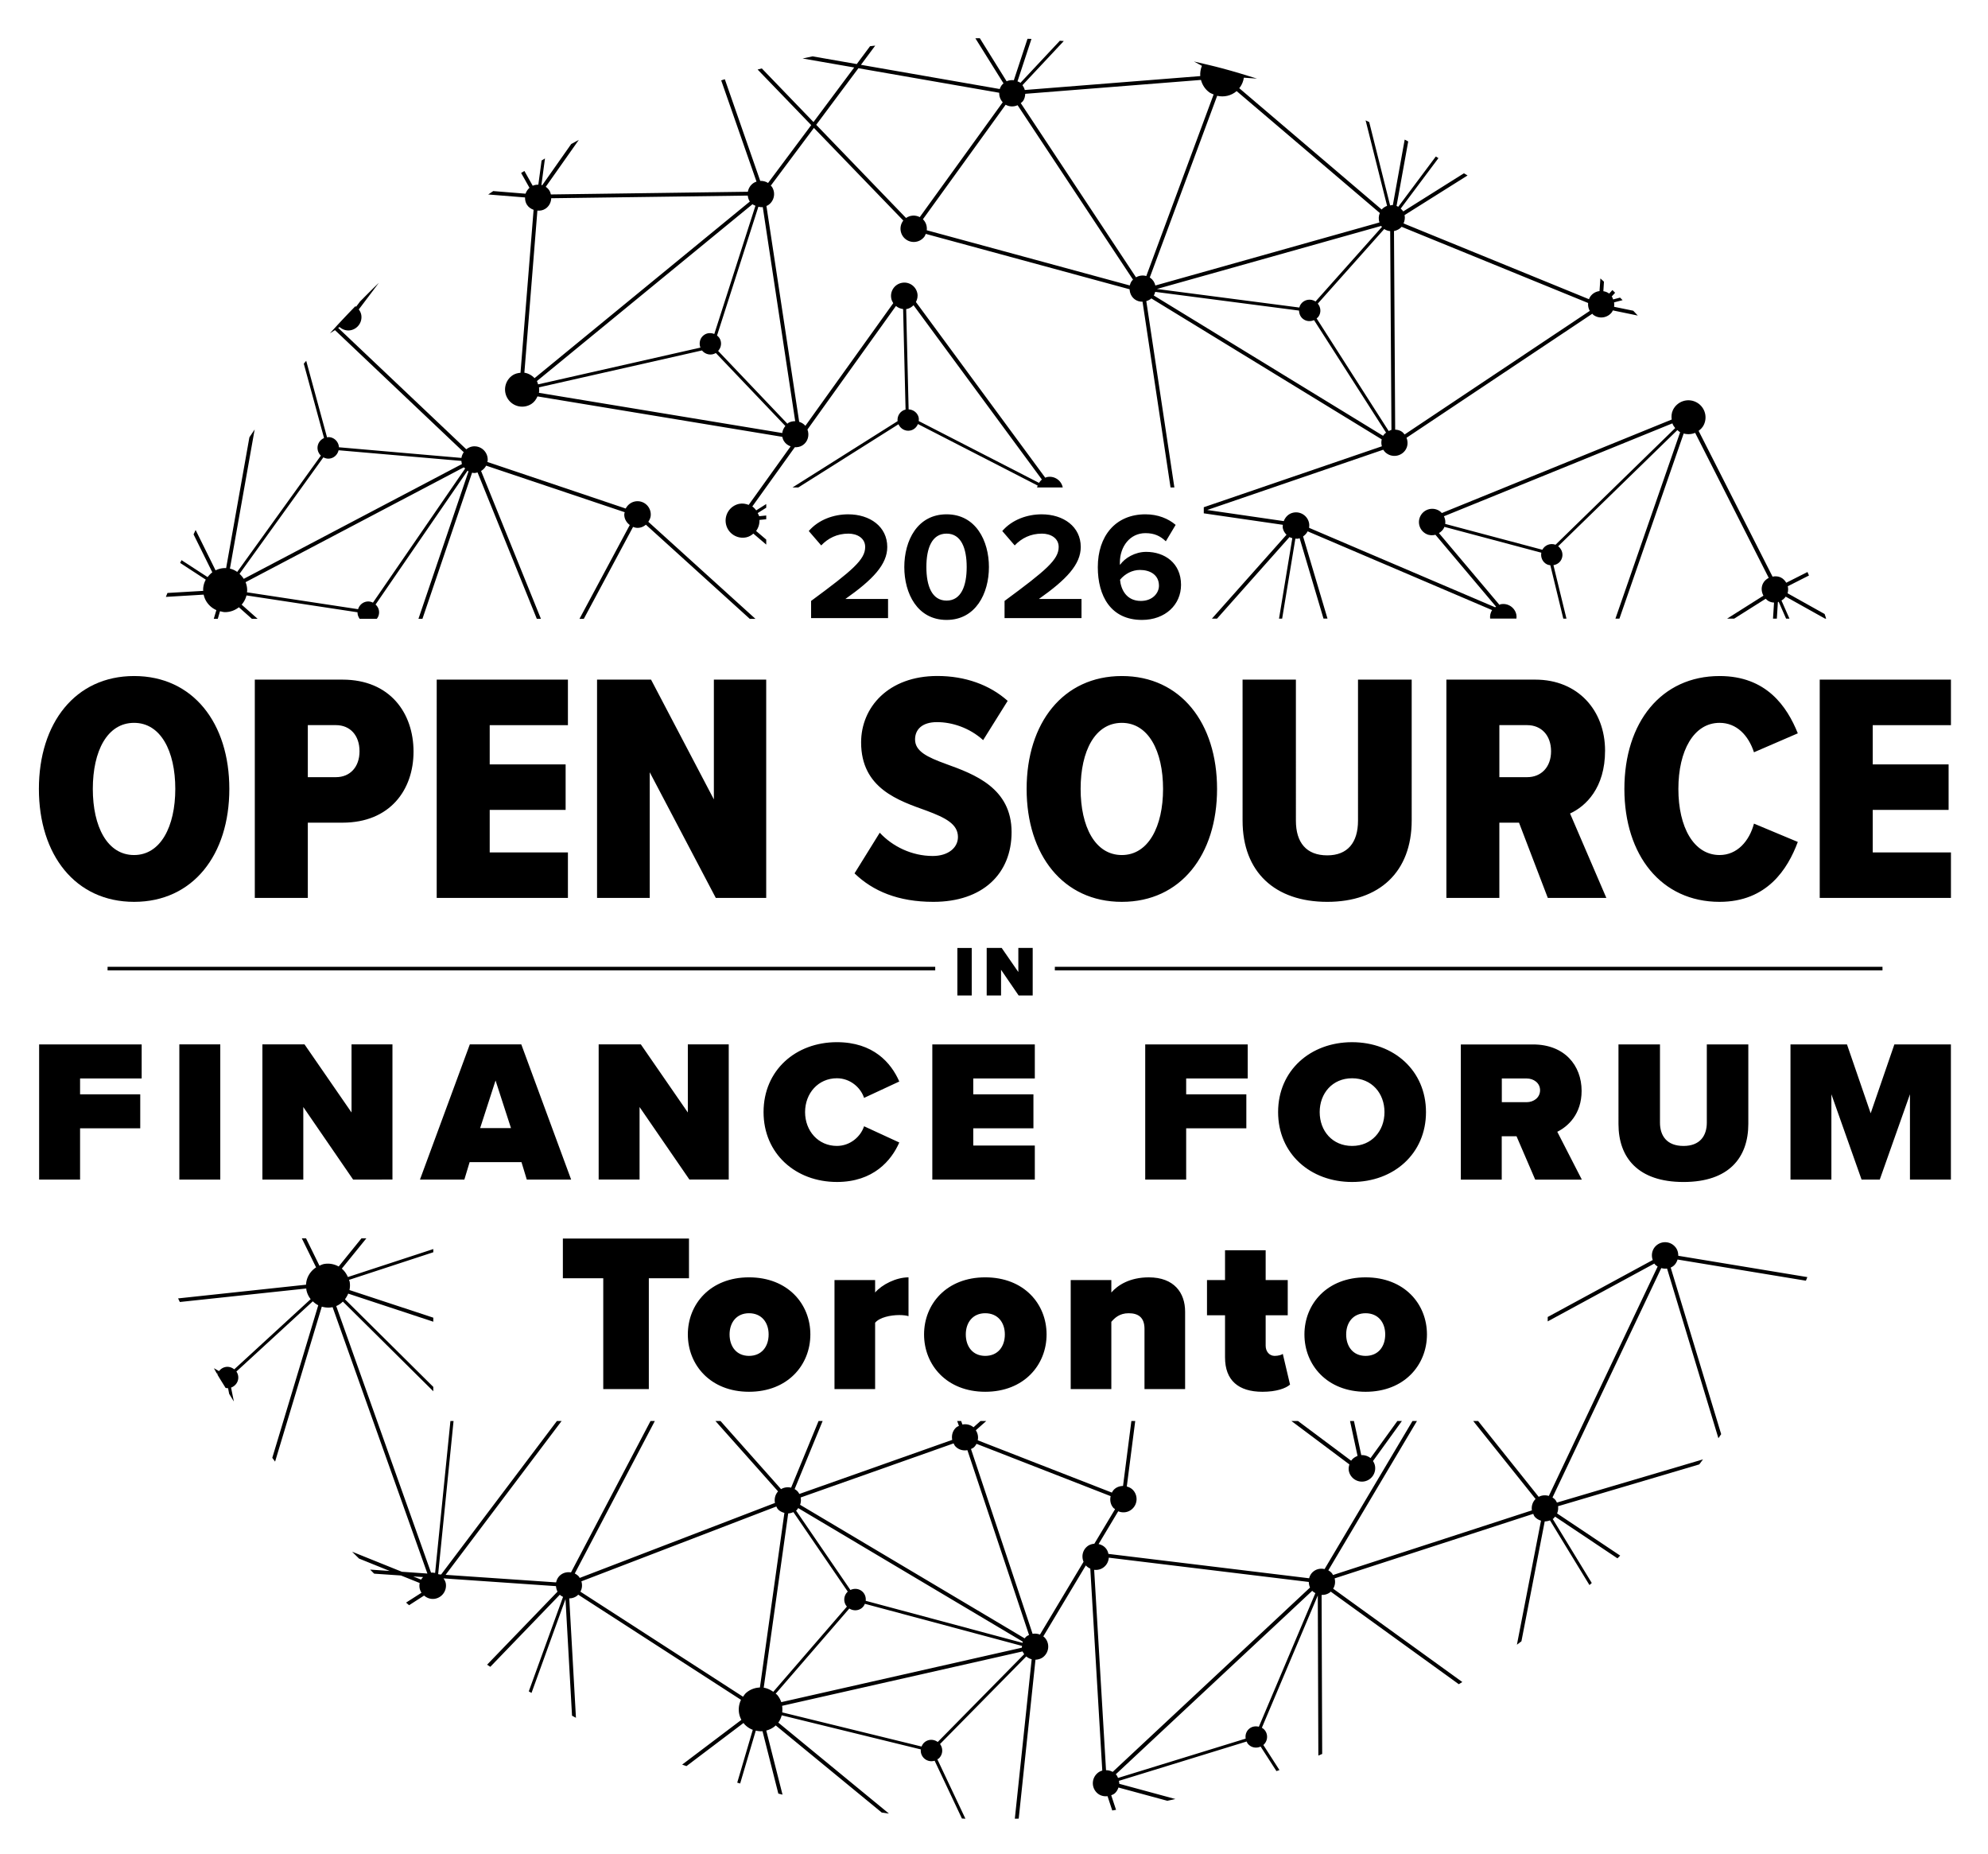 <svg xmlns="http://www.w3.org/2000/svg" role="img" viewBox="51.73 -0.27 196.30 183.05"><title>OSFF Toronto 2026 - Logo Black.svg</title><defs><clipPath id="a"><path d="M231 66h13.371v23H231zm0 0"/></clipPath><clipPath id="b"><path d="M55.57 66H75v23H55.57zm0 0"/></clipPath><clipPath id="c"><path d="M228 102h16.371v15H228zm0 0"/></clipPath><clipPath id="d"><path d="M55.57 102H66v15H55.57zm0 0"/></clipPath><clipPath id="e"><path d="M69 121h162v58.445H69zm0 0"/></clipPath><clipPath id="f"><path d="M99 3.328h134V61H99zm0 0"/></clipPath></defs><path d="M111.297 136.863v-10.941h-3.988V122h12.453v3.922h-3.965v10.941zm8.352-5.395c0-3.008 2.23-5.637 6.039-5.637 3.832 0 6.059 2.629 6.059 5.637 0 3.008-2.227 5.66-6.059 5.66-3.809 0-6.039-2.652-6.039-5.66zm7.977 0c0-1.18-.691-2.094-1.938-2.094-1.227 0-1.918.914-1.918 2.094 0 1.203.691 2.117 1.918 2.117 1.246 0 1.938-.914 1.938-2.117zm6.504 5.395v-10.762h4.012v1.227c.668-.781 2.07-1.496 3.297-1.496v3.832c-.199-.066-.535-.109-.914-.109-.848 0-1.938.223-2.383.758v6.551zm8.844-5.395c0-3.008 2.23-5.637 6.039-5.637 3.832 0 6.059 2.629 6.059 5.637 0 3.008-2.227 5.66-6.059 5.66-3.809 0-6.039-2.652-6.039-5.66zm7.977 0c0-1.18-.691-2.094-1.938-2.094-1.227 0-1.918.914-1.918 2.094 0 1.203.691 2.117 1.918 2.117 1.246 0 1.938-.914 1.938-2.117zm13.789 5.395v-5.949c0-1.113-.602-1.539-1.559-1.539-.914 0-1.383.469-1.715.848v6.641h-4.012v-10.762h4.012v1.227c.621-.715 1.805-1.496 3.699-1.496 2.492 0 3.586 1.516 3.586 3.387v7.645zm7.953-3.121v-4.164h-1.781v-3.477h1.781v-2.941h4.012v2.941h2.18v3.477h-2.18v3.008c0 .555.355 1 .891 1 .355 0 .711-.109.801-.199l.715 3.031c-.426.379-1.359.711-2.719.711-2.387 0-3.699-1.137-3.699-3.387zm7.84-2.273c0-3.008 2.23-5.637 6.039-5.637 3.832 0 6.059 2.629 6.059 5.637 0 3.008-2.227 5.66-6.059 5.66-3.809 0-6.039-2.652-6.039-5.66zm7.977 0c0-1.18-.691-2.094-1.938-2.094-1.227 0-1.918.914-1.918 2.094 0 1.203.691 2.117 1.918 2.117 1.246 0 1.938-.914 1.938-2.117zm-34.809-33.461V93.312h-1.418v2.379l-1.645-2.379h-1.48v4.695h1.418v-2.539l1.738 2.539zm-6.02-4.695h-1.418v4.695h1.418zm-85.328 1.863h81.723v.355H62.352zm93.535 0h81.723v.355h-81.723zm0 0"/><g clip-path="url(#a)"><path d="M231.414 88.375h12.957v-4.492h-7.723V79.684h7.492v-4.492h-7.492v-3.875h7.723v-4.492h-12.957zm0 0"/></g><path d="M221.527 88.762c4.684 0 6.723-3.23 7.723-5.914l-4.328-1.809c-.457 1.715-1.648 3.102-3.395 3.102-2.551 0-4.07-2.746-4.07-6.527 0-3.777 1.52-6.523 4.07-6.523 1.68 0 2.844 1.227 3.395 2.906L229.25 72.125c-1.066-2.652-3.102-5.656-7.723-5.656-5.75 0-9.402 4.559-9.402 11.148.004 6.555 3.652 11.145 9.402 11.145m-14.766-8.723c1.551-.711 3.457-2.52 3.457-6.203 0-3.973-2.68-7.012-6.883-7.012h-8.785V88.375h5.23v-7.43h1.941l2.844 7.43h5.781zm-4.234-3.586h-2.746v-5.137h2.746c1.391 0 2.359 1 2.359 2.582 0 1.555-.969 2.555-2.359 2.555zm-28.102 4.293c0 5.074 3.199 8.016 8.363 8.016 5.137 0 8.336-2.941 8.336-8.047V66.82h-5.301V80.746c0 2.168-1.031 3.426-3.035 3.426-2.066 0-3.098-1.258-3.098-3.426V66.82h-5.266zm-11.922-14.277c-5.816 0-9.402 4.652-9.402 11.145 0 6.496 3.586 11.148 9.402 11.148 5.816 0 9.402-4.648 9.402-11.148 0-6.496-3.586-11.145-9.402-11.145zm0 17.672c-2.648 0-4.07-2.812-4.07-6.527 0-3.746 1.422-6.523 4.07-6.523 2.617 0 4.07 2.777 4.07 6.523 0 3.715-1.453 6.527-4.07 6.527zm-26.395 1.809c1.809 1.746 4.297 2.812 7.785 2.812 4.879 0 7.723-2.781 7.723-6.883 0-4.363-3.684-5.719-6.461-6.723-1.875-.68-3.07-1.258-3.07-2.426 0-.969.68-1.711 2.168-1.711 1.484 0 3.199.551 4.555 1.777l2.422-3.875c-1.777-1.586-4.199-2.457-6.945-2.457-4.844 0-7.527 3.102-7.527 6.555 0 4.559 3.715 5.754 6.492 6.754 1.809.68 3.07 1.297 3.07 2.586 0 1.066-.969 1.875-2.488 1.875-2.066 0-3.973-.938-5.234-2.297zM122.41 88.375h4.977V66.824h-5.168v11.824l-6.203-11.824h-5.332V88.375h5.203V75.969zm-27.559 0h12.957v-4.492h-7.723V79.684h7.496v-4.492h-7.496v-3.875h7.723v-4.492H94.852zm-9.301-21.551h-8.66V88.375H82.125v-7.43h3.426c4.684 0 7.012-3.234 7.012-7.012 0-3.812-2.328-7.109-7.012-7.109zm-.648 9.629H82.125v-5.137h2.777c1.391 0 2.328 1 2.328 2.582 0 1.555-.938 2.555-2.328 2.555zm0 0"/><g clip-path="url(#b)"><path d="M64.973 66.469c-5.816 0-9.402 4.652-9.402 11.145 0 6.496 3.586 11.148 9.402 11.148 5.816 0 9.402-4.648 9.402-11.148 0-6.496-3.586-11.145-9.402-11.145zm-.004 17.672c-2.648 0-4.074-2.812-4.074-6.527 0-3.746 1.426-6.523 4.074-6.523 2.621 0 4.07 2.777 4.07 6.523 0 3.715-1.453 6.527-4.07 6.527zm0 0"/></g><g clip-path="url(#c)"><path d="M244.367 116.18v-13.344h-5.582l-2.34 6.801-2.34-6.801h-5.578v13.344h4.039v-8.422l2.98 8.422h1.797l2.98-8.422v8.422zm0 0"/></g><path d="M211.543 110.699c0 3.305 1.922 5.719 6.422 5.719 4.496 0 6.398-2.418 6.398-5.742v-7.84h-4.098v7.723c0 1.281-.66 2.301-2.301 2.301-1.664 0-2.324-1.02-2.324-2.301v-7.723h-4.098zm-6.043.762c1.059-.523 2.402-1.742 2.402-4.039 0-2.504-1.68-4.582-4.801-4.582h-7.125v13.344h4.039v-4.281h1.461l1.844 4.281h4.602v-.004zm-3.02-2.922h-2.457v-2.34h2.457c.68 0 1.32.438 1.32 1.16 0 .738-.641 1.18-1.32 1.18zm-17.246-5.922c-4.117 0-7.301 2.801-7.301 6.902 0 4.102 3.18 6.898 7.301 6.898 4.121 0 7.301-2.797 7.301-6.898s-3.18-6.902-7.301-6.902zm.004 10.242c-1.941 0-3.199-1.48-3.199-3.34 0-1.859 1.262-3.34 3.199-3.34 1.941 0 3.199 1.48 3.199 3.34 0 1.859-1.258 3.34-3.199 3.34zm-16.383 3.32v-5.059h5.941v-3.359h-5.941v-1.562h6.078v-3.363H164.812v13.344zm-14.945 0v-3.359h-6.078v-1.699h5.941v-3.359h-5.941v-1.562h6.078v-3.363h-10.121v13.344zm-19.543.238c3.602 0 5.383-2.121 6.16-3.898l-3.477-1.602c-.344 1.039-1.383 1.941-2.684 1.941-1.84 0-3.141-1.48-3.141-3.34 0-1.859 1.301-3.34 3.141-3.34 1.301 0 2.34.898 2.684 1.938l3.477-1.617c-.801-1.84-2.559-3.883-6.16-3.883-4.078 0-7.242 2.781-7.242 6.902 0 4.102 3.164 6.898 7.242 6.898m-10.68-.238v-13.344h-4.039v6.723l-4.641-6.723h-4.164v13.344h4.039v-7.16l4.922 7.16zm-20.484-13.344H98.121l-4.922 13.344h4.383l.52-1.719h5.121l.523 1.719h4.379zm-4.062 8.262l1.52-4.699 1.523 4.699zm-8.66 5.082v-13.344H86.441v6.723l-4.641-6.723h-4.16v13.344h4.039v-7.16l4.918 7.16zm-17.004-13.344H69.438v13.344h4.043v-13.344zm0 0"/><g clip-path="url(#d)"><path d="M59.637 116.18v-5.059h5.941v-3.359h-5.941v-1.562h6.082v-3.363h-10.125v13.344zm0 0"/></g><g clip-path="url(#e)"><path d="M217.168 122.855c-.453-.566-1.277-.656-1.844-.203-.449.359-.586.953-.398 1.469l-10.371 5.625v.434l10.531-5.711c.008.012.008.027.02.039.086.109.195.184.305.258l-10.746 22.645c-.324-.098-.684-.078-1 .09l-5.98-7.484h-.484l6.156 7.695c-.305.305-.426.719-.363 1.125l-19.645 6.383c-.027-.051-.043-.102-.078-.145-.105-.137-.238-.238-.379-.32l8.75-14.738h-.441l-8.68 14.617c-.375-.086-.777-.023-1.102.238-.223.176-.355.414-.422.668l-19.82-2.406c-.039-.191-.113-.375-.242-.535-.191-.238-.449-.371-.727-.438l1.938-3.234c.449.188.984.125 1.371-.223.543-.48.59-1.312.109-1.852-.176-.199-.398-.305-.633-.371l.832-6.465h-.379l-.824 6.41c-.301.008-.605.098-.848.316-.109.094-.188.219-.254.34l-13.246-5.164c.078-.34.004-.688-.188-.988l1.027-.914h-.566l-.691.617c-.309-.258-.711-.348-1.094-.27l-.125-.348h-.391l.172.48c-.09.047-.184.082-.266.152-.359.32-.48.793-.395 1.23l-15.098 5.34c-.047-.086-.098-.168-.164-.246-.09-.102-.195-.172-.301-.234l2.766-6.723h-.402l-2.711 6.582c-.332-.078-.688-.039-.992.145l-5.98-6.727h-.5l6.184 6.949c-.289.32-.387.742-.305 1.141l-19.281 7.402c-.031-.047-.051-.098-.09-.141-.117-.129-.254-.223-.398-.297l7.906-15.055h-.426l-7.852 14.949c-.375-.062-.773.02-1.082.293-.215.191-.336.438-.387.691l-10.914-.746 11.457-15.188h-.465l-11.434 15.156-.23-.016c-.023-.008-.043-.023-.062-.031l1.52-15.109h-.309l-1.512 15.004c-.129-.023-.266-.043-.402-.031l-9.363-26.32c.254-.102.469-.258.656-.441l8.93 8.855v-.43L85.793 128c.125-.176.238-.359.32-.562l8.402 2.773v-.398l-8.277-2.727c.055-.27.07-.547.016-.836-.012-.059-.047-.109-.062-.168l8.324-2.727v-.316l-8.434 2.762c-.145-.32-.336-.609-.602-.828l2.426-2.992h-.484l-2.25 2.781c-.43-.238-.934-.34-1.453-.246-.16.031-.301.105-.445.168l-1.324-2.703h-.418l1.41 2.867c-.582.379-.965 1.008-.992 1.711l-12.633 1.352c.055.121.117.238.172.355l12.484-1.332c.004.039.004.078.008.121.066.352.215.664.426.93l-7.547 6.93c-.234-.188-.539-.293-.863-.23-.266.051-.484.203-.641.402l-.504-.285c.094.168.18.34.277.508l.086.047c-.008.023-.012.047-.02.066.258.449.543.883.809 1.324.082.012.16.035.246.027l.109.559c.156.254.309.508.465.758l-.277-1.375c.484-.176.793-.66.695-1.184-.027-.148-.09-.285-.168-.402l7.543-6.93c.164.152.34.293.539.387l-4.539 15.062c.09.125.184.246.277.375l4.613-15.301c.316.094.66.125 1.012.062.02-.004.035-.016.051-.016l9.363 26.305-2.52-.176L86.5 152.918c.223.227.457.453.68.676l3.027 1.223-1.934-.133c.137.133.266.27.406.402l2.645.18 1.848.742c-.035.164-.039.332-.008.508.031.164.098.316.184.453l-1.52.973c.102.086.195.172.297.258l1.48-.953c.293.254.68.387 1.09.312.711-.133 1.18-.82 1.051-1.531-.039-.184-.125-.332-.223-.477l11.105.766c.02.184.059.371.152.543l-6.953 7.211.316.211 6.863-7.117c.098.094.207.156.32.211l-3.383 9.328c.09.055.18.105.27.156l3.355-9.262.645 11.508c.129.07.258.141.387.207l-.66-11.789c.297 0 .594-.098.836-.312.02-.02.023-.039.043-.055l16.078 10.383c-.297.621-.301 1.359.039 1.977l-5.848 4.418c.141.051.285.102.426.148l5.633-4.258c.027.031.043.062.07.098.238.266.531.461.844.578l-1.535 5.215c.094.027.191.055.289.086l1.543-5.223c.219.047.441.078.664.059l1.562 6.16c.141.031.273.07.414.102l-1.605-6.328c.32-.082.633-.234.895-.469.016-.012.023-.027.035-.039l10.473 8.605c.234.027.473.07.707.098l-10.922-8.98c.164-.219.27-.465.336-.719l13.738 3.367c-.031.285.051.578.258.812.285.32.719.422 1.105.305l2.695 5.707c.113.004.227.012.344.016l-2.77-5.863c.043-.031.09-.043.129-.074.418-.375.461-.996.133-1.434l8.516-8.648c.16.133.34.227.535.277l-1.664 15.742c.129-.004.254 0 .383-.008l1.656-15.688c.293-.012.586-.102.82-.312.539-.484.59-1.309.109-1.852-.047-.055-.105-.094-.156-.137l4.199-7.008c.125.141.277.242.441.316l1.184 19.938c-.156.047-.309.117-.438.223-.566.457-.66 1.277-.207 1.844.289.367.734.512 1.164.461l.465 1.41c.125-.016.246-.043.375-.062l-.477-1.441c.109-.043.219-.086.316-.16.203-.16.32-.375.398-.602l4.824 1.309c.266-.055.535-.113.801-.172l-5.543-1.504c0-.098-.02-.195-.035-.293l12.613-3.883c.035.074.059.152.113.215.312.391.832.484 1.266.285l1.562 2.422c.098-.035.195-.066.297-.102L176.477 172c.426-.375.496-1.016.137-1.465-.078-.098-.18-.176-.285-.238l5.523-13.062.055 15.809c.125-.051.25-.109.379-.16l-.059-15.703c.297.012.598-.066.852-.27.02-.016.027-.039.047-.055l12.648 9.141c.117-.07.23-.141.348-.215l-12.754-9.215c.188-.305.234-.672.145-1.016l19.613-6.371c.039.09.07.184.133.266.168.207.395.332.633.406l-2.379 12.246c.152-.109.297-.227.445-.336l2.301-11.84c.18 0 .352-.035.52-.098l3.898 6.387c.074-.07.152-.137.227-.207l-3.855-6.32c.02-.016.043-.016.059-.035.07-.055.113-.129.168-.199l6.164 4.121.27-.27-6.23-4.164c.094-.223.129-.473.094-.711l13.945-4.129c.125-.164.246-.332.371-.496l-14.426 4.266c-.043-.09-.09-.176-.152-.258-.082-.102-.184-.18-.285-.246l10.742-22.648c.184.055.379.07.57.047l5.07 16.754c.094-.133.18-.27.273-.406l-4.984-16.445c.094-.039.184-.094.27-.16.207-.168.332-.395.406-.633l12.672 2.09c.055-.117.098-.238.145-.355l-12.746-2.105c.004-.297-.074-.594-.273-.844zm-123.859 32.816l-.777-.312.977.062c-.074.078-.148.152-.199.25zm37.078-6.848c.07-.062.105-.141.16-.211l22.172 13.184c-.016.039-.008.082-.016.121l-15.492-4.152c.035-.293-.043-.594-.25-.832-.328-.367-.84-.438-1.258-.234l-5.371-7.844c.02-.012.039-.02.055-.031zm-3.621 17.5c-.488.02-.977.188-1.371.539-.121.109-.203.246-.297.371l-16.059-10.371c.176-.312.203-.68.098-1.02l19.25-7.387c.047.086.082.18.148.258.176.199.41.309.648.371zm1.32.422c-.293-.199-.605-.352-.945-.402l2.418-17.207c.176-.008.348-.055.512-.129l5.371 7.852c-.426.387-.465 1.043-.086 1.477zm.789 1.023c-.09-.258-.223-.508-.414-.727-.035-.043-.094-.066-.137-.109l7.27-8.406c.395.25.91.238 1.273-.086.121-.105.203-.238.262-.379l15.523 4.156c-.004.059-.027.113-.023.176zm15.449 3.934c-.395-.289-.941-.293-1.324.047-.125.113-.211.254-.27.402l-13.762-3.371c.02-.211.023-.43-.012-.648l23.746-5.371c.039.094.102.184.16.27zm8.727-10.391c-.055.051-.098.105-.145.16l-22.172-13.184a1.377 1.377 0 0 0 .055-.723l15.102-5.34c.047.094.086.188.156.27.316.355.773.473 1.207.398l6.086 18.246c-.102.051-.203.094-.289.172zm6.043-8.922c-.469.375-.594 1-.371 1.523l-4.305 7.188c-.23-.09-.48-.117-.727-.074l-6.082-18.246c.098-.055.199-.09.289-.172.113-.102.184-.219.258-.34l13.242 5.164c-.09.398-.02.828.273 1.16.051.055.113.082.164.125l-2.047 3.414c-.242.023-.488.094-.695.258zm2.504 22.266c-.199-.109-.426-.168-.656-.168l-1.172-19.781c.332.039.68-.039.965-.27.297-.238.453-.578.48-.93l19.75 2.398c.008.188.039.375.121.551zm14.434-4.457c-.316-.082-.656-.035-.93.18-.309.246-.43.625-.371.992l-12.605 3.883c-.043-.102-.082-.199-.152-.289-.02-.027-.047-.047-.07-.07l19.398-18.117c.094.098.199.168.312.227zm0 0"/></g><path d="M73.094 59.961l-.254.855h.395l.219-.746c.156.035.305.086.469.09.527.008 1.012-.18 1.395-.48l1.281 1.137h.566l-1.574-1.395c.227-.258.391-.566.477-.91l10.965 1.664c-.004.242.082.461.211.641h1.695c.133-.168.219-.379.223-.613.008-.316-.129-.594-.348-.793l9.086-13.219c.035.023.055.062.09.082l-4.941 14.547h.395l4.902-14.426c.066.012.137.031.207.031.117.004.223-.031.332-.059l5.852 14.453h.406l-5.91-14.598c.211-.125.387-.309.5-.523l13.684 4.598c-.012.066-.043.129-.043.203-.012.438.215.816.543 1.059l-4.965 9.262h.426l4.863-9.074c.133.051.27.09.414.094.328.008.621-.117.852-.312l10.258 9.293h.559L115.746 51.242c.137-.203.238-.43.242-.691.016-.727-.559-1.324-1.281-1.34-.523-.008-.969.289-1.191.723l-13.66-4.598c.012-.066.031-.133.031-.207.012-.723-.559-1.324-1.285-1.336-.316-.008-.598.113-.828.293L85.125 32.102l.133-.086c.293.254.68.391 1.09.316.711-.137 1.184-.82 1.051-1.531-.039-.199-.129-.371-.242-.523l1.977-2.617c-.633.598-1.242 1.219-1.855 1.836l-.383.508c-.027-.02-.055-.023-.086-.035a89.81 89.81 0 0 0-2.504 2.668l.5-.316L97.523 44.375c-.117.164-.195.355-.23.562l-12.094-1.051c-.035-.547-.469-.992-1.027-1.004-.055 0-.098.02-.148.027l-2.059-7.562c-.082.098-.16.191-.238.289l2 7.34c-.371.16-.633.523-.645.949-.004.309.125.586.332.785L75.152 56.191c-.215-.152-.453-.27-.719-.324L76.875 42.129c-.172.258-.348.516-.52.777l-2.297 12.91c-.02 0-.035-.004-.055-.004-.355-.008-.688.078-.988.223l-1.969-3.984c-.07.141-.133.289-.203.434l1.852 3.746c-.18.133-.332.297-.465.473l-2.578-1.676c-.043.094-.09.184-.133.277l2.531 1.648c-.16.293-.258.629-.262.988 0 .039.008.078.008.121l-3.531.207c-.051.129-.105.258-.156.387l3.73-.223c.145.688.625 1.25 1.254 1.527zm24.438-14.098c.035.051.09.074.129.117l-9.105 13.246c-.133-.07-.285-.113-.445-.117-.484-.008-.887.316-1.023.762l-10.973-1.668c.008-.062.02-.121.02-.18.004-.293-.055-.566-.156-.82zm-13.871-.984c.141.074.293.125.461.129.512.012.93-.348 1.039-.828l12.125 1.051c.02.105.023.211.059.309L75.797 56.875c-.113-.184-.258-.348-.414-.496zm106.047 95.137l-2.648 3.66c-.25-.199-.57-.312-.914-.293l-.723-3.367h-.387l.742 3.445c-.258.102-.48.254-.633.473l-5.246-3.918H179.25l5.723 4.285c-.066.211-.098.43-.051.66.156.707.852 1.16 1.562 1.008.707-.156 1.156-.852 1.008-1.562-.035-.164-.105-.309-.191-.438l2.855-3.953zm0 0"/><g clip-path="url(#f)"><path d="M228.051 58.629l3.887 2.172h.109c-.039-.145-.098-.305-.152-.457l-3.656-2.043c.066-.234.078-.473.02-.695l2.094-1.062c-.047-.117-.098-.23-.148-.344l-2.094 1.059c-.129-.211-.297-.402-.539-.52-.266-.129-.551-.137-.816-.082l-7.301-14.395c.207-.152.395-.336.516-.59.406-.844.051-1.855-.793-2.258-.844-.406-1.852-.047-2.258.793-.145.305-.164.629-.121.941l-22.695 9.23c-.105-.117-.23-.219-.383-.289-.652-.312-1.438-.039-1.75.613-.316.652-.039 1.438.613 1.75.289.141.602.145.887.074l5.988 7.102c-.031.02-.07.027-.102.051l-18.363-7.84c.023-.16.027-.324-.008-.492-.152-.707-.848-1.16-1.559-1.008-.457.098-.785.434-.934.836l-7.559-1.098 17.379-5.949c.086.137.195.262.336.359.586.426 1.406.293 1.832-.293.273-.379.293-.844.133-1.246l18.344-12.246c.043.039.07.09.113.121.59.426 1.41.293 1.836-.293.035-.051.047-.105.078-.156l2.465.508c-.148-.156-.297-.316-.449-.477l-1.891-.387c.027-.145.02-.289-.004-.438l.844-.219c-.086-.086-.168-.164-.254-.25l-.68.18c-.039-.102-.07-.207-.137-.297l.332-.363c-.09-.09-.176-.18-.266-.266l-.324.352c-.004-.008-.008-.012-.016-.02-.168-.121-.359-.188-.555-.219l.059-.941c-.113-.109-.238-.211-.352-.32l-.086 1.25c-.348.039-.68.219-.898.523-.066.086-.105.18-.145.277l-18.309-7.48c.117-.266.164-.551.102-.824l6.219-3.91c-.121-.074-.242-.141-.359-.215l-5.992 3.766c-.062-.105-.16-.191-.25-.281l3.727-4.984c-.09-.051-.172-.105-.262-.156l-3.703 4.957c-.059-.027-.113-.055-.172-.078l1.152-6.367c-.117-.059-.234-.125-.348-.184l-1.168 6.461c-.094-.008-.18.023-.27.039l-2.066-8.23c-.121-.055-.238-.113-.355-.168l2.121 8.438c-.199.074-.387.191-.535.363L174.094 8.434c.023-.031.055-.055.074-.086.211-.289.336-.617.383-.949l1.297.09c-1.137-.355-2.273-.703-3.434-1.012-.93-.25-1.859-.457-2.793-.676l.789.426c-.133.324-.188.676-.164 1.016l-17.324 1.371c-.047-.172-.125-.328-.23-.477l4.078-4.355c-.129-.008-.258-.023-.387-.031l-3.902 4.168c-.016-.016-.027-.035-.043-.051-.074-.051-.16-.07-.238-.105l1.379-4.191c-.129-.004-.262-.008-.391-.012l-1.348 4.09c-.242-.031-.492.004-.715.102l-2.645-4.25c-.145.004-.293.004-.438.008l2.777 4.449c-.074.066-.148.133-.207.219-.078.105-.121.223-.164.34L136.742 6.129l1.41-1.895c-.172.023-.344.035-.512.059l-1.312 1.762-4.363-.762-.984.211 5.094.887-4.02 5.387-5.102-5.293c-.141.039-.277.074-.414.109l5.293 5.488-4.262 5.711c-.227-.148-.5-.215-.773-.207l-3.496-10.035c-.121.039-.238.078-.359.113l3.488 9.996c-.098.031-.195.07-.285.129-.316.207-.508.527-.57.871l-19.449.266c-.035-.137-.074-.273-.156-.398-.098-.148-.215-.266-.352-.355l3.266-4.633c-.254.133-.496.273-.75.406l-2.859 4.062c-.027-.008-.059-.004-.086-.008l.352-2.629c-.109.066-.219.141-.332.203l-.324 2.387c-.184 0-.375.023-.555.105l-.82-1.457c-.105.062-.215.129-.324.195l.824 1.465c-.18.164-.312.359-.387.582l-3.191-.258c-.164.113-.332.223-.496.336l3.637.293c-.004.246.043.496.188.723.16.25.398.402.656.5l-1.293 16.086c-.258.023-.516.082-.754.23-.785.508-1.008 1.555-.5 2.34.504.785 1.551 1.012 2.336.504.285-.184.465-.449.594-.742l24.172 3.992c.035.152.086.305.18.445.156.246.391.402.645.496l-4.141 5.777c-.297-.113-.613-.172-.945-.102-.914.195-1.492 1.094-1.297 2.008.195.914 1.098 1.492 2.008 1.297.273-.059.5-.199.695-.367l1.273 1.086V53l-1-.852c.227-.305.348-.688.332-1.09l.668-.066v-.371l-.695.07c-.031-.109-.098-.207-.148-.309l.844-.531v-.363l-.988.625c-.109-.145-.234-.277-.387-.383l4.195-5.848c.258.008.527-.035.762-.188.531-.34.703-.996.488-1.562l8.738-12.195c.199.168.445.273.707.305l.242 9.918c-.523.129-.848.621-.789 1.148l-10.379 6.547h.574l9.895-6.242c.199.449.68.727 1.18.617.355-.078.609-.328.742-.637l11.824 6.074c-.023.062-.047.125-.066.188h2.535c0-.008.004-.016 0-.023-.152-.707-.852-1.156-1.559-1.004-.059.012-.109.043-.164.062l-12.77-17.344c.137-.262.207-.566.137-.879-.152-.711-.852-1.164-1.559-1.008-.711.152-1.16.848-1.008 1.559.035.164.105.309.191.441l-8.676 12.109c-.168-.199-.387-.32-.613-.398l-3.234-21.309c.051-.027.109-.035.156-.07.609-.391.785-1.203.391-1.812-.031-.051-.078-.078-.117-.121l4.258-5.699 8.832 9.148c-.012.016-.023.02-.031.031-.426.586-.293 1.41.293 1.832.586.422 1.406.293 1.832-.297.059-.078.078-.168.117-.254l20.129 5.469c.02.383.184.754.52 1 .23.168.496.23.758.227l2.766 18.34h.379l-2.773-18.398c.18-.055.355-.137.5-.266l22.746 13.914c-.055.227-.051.461.016.684l-17.586 6.016v.602l7.805 1.133c-.008.117-.023.238.004.355.055.25.191.453.359.625l-7.363 8.281h.504l7.152-8.047c.086.047.184.07.281.102l-1.312 7.945h.309l1.305-7.895c.105.004.215.02.324-.008.035-.008.059-.035.094-.043l2.359 7.941h.395l-2.41-8.109c.188-.133.348-.297.449-.504l18.215 7.777c-.156.238-.227.535-.195.836h2.598c.016-.133.016-.266-.012-.402-.152-.707-.852-1.16-1.562-1.008-.043.008-.066.043-.105.055l-5.973-7.082c.207-.129.391-.293.504-.527.016-.031.02-.059.031-.09l9.574 2.551c-.086.461.125.941.566 1.156.105.051.215.07.324.082l1.281 5.27h.312l-1.285-5.277c.332-.055.637-.246.789-.574.223-.465.066-.992-.324-1.293l11.773-11.469c.086.074.164.156.27.215l-6.387 18.398h.395l6.344-18.273c.387.105.785.078 1.133-.066l7.266 14.316c-.238.125-.453.309-.578.57-.188.395-.141.828.055 1.188l-3.586 2.266h.699l3.105-1.961c.102.098.207.191.344.258.156.078.32.113.484.117l-.102 1.586h.379l.102-1.625c.031-.008.051-.027.078-.039l.734 1.664h.332l-.789-1.789c.16-.098.309-.219.418-.383zm-37.922-36.508l18.414 7.52c-.023.27.031.547.164.781L190.422 42.625c-.074-.09-.141-.184-.238-.258-.211-.152-.449-.211-.691-.223l-.117-19.605c.281-.055.551-.188.754-.418zm-48.828 8.109c.254-.055.461-.195.633-.367l12.676 17.211c-.117.086-.203.207-.289.324l-11.875-6.102c.016-.109.02-.219 0-.332-.105-.48-.523-.797-.996-.82l-.242-9.902c.035-.004.062-.004.094-.012zm-36.789 6.832c-.273-.293-.633-.48-1.004-.539l1.285-16c.273.02.547-.023.789-.184.371-.238.559-.633.578-1.039l19.406-.262c.023.195.074.387.188.566.004.004.012.008.02.02zm.234.289l21.289-17.461c.086.074.191.105.289.152l-4.062 12.66c-.312-.125-.672-.125-.977.074-.43.277-.57.809-.395 1.27l-16.027 3.629c-.035-.109-.059-.219-.117-.324zm24.227 5.129l-24.027-3.969c.035-.18.031-.363.008-.543l16.09-3.641c.332.41.914.531 1.371.254l6.863 7.203c-.16.203-.281.438-.305.695zM130.25 41.309c-.238 0-.484.043-.707.184-.027.02-.039.051-.062.07l-6.84-7.188c.32-.348.391-.867.121-1.285-.059-.094-.148-.164-.23-.238l4.082-12.711c.145.031.289.055.434.035zM189 22.547l.125 19.621c-.098.023-.184.074-.273.113l-7.117-11.117c.062-.051.129-.098.176-.164.293-.402.246-.93-.059-1.297l6.559-7.363c.184.129.387.184.59.207zm-.809-.422l-6.562 7.367c-.473-.312-1.113-.207-1.449.258-.078.109-.121.223-.152.34l-14.062-1.832 22.137-6.223c.023.031.062.059.09.09zm-45.641-.961c-.441-.23-.961-.191-1.355.086l-8.871-9.199 4.168-5.586 13.898 2.422c-.004.34.109.676.352.938zm20.941 6.293c-.102.141-.168.297-.207.453l-20.043-5.449c.047-.395-.082-.797-.379-1.086l8.168-11.305c.371.207.805.219 1.18.047l11.398 17.223c-.039.043-.086.07-.117.117zm.41-.352l-11.379-17.195c.074-.062.156-.117.219-.199.156-.219.211-.469.223-.719l17.352-1.371c.125.473.398.914.82 1.223.137.098.285.148.43.211l-6.648 17.926c-.344-.102-.707-.047-1.016.125zm1.422.059c-.02-.012-.043-.016-.066-.027l6.66-17.949c.672.156 1.391-.004 1.922-.465l14.137 12.035c-.129.301-.133.629-.039.934l-22.125 6.223c-.066-.289-.227-.559-.488-.75zm.336 1.738c.07-.117.109-.234.137-.359L180 30.391c.008.324.141.645.426.848.316.23.719.242 1.055.094l7.113 11.109c-.086.07-.172.129-.238.223-.023.031-.035.059-.055.09zm39.668 24.605c-.5-.18-1.051.023-1.301.496l-9.59-2.551c.035-.262-.012-.523-.129-.754l22.559-9.172c.062.172.16.328.277.465zm0 0"/></g><path d="M131.82 59.055c4.129-3.043 5.34-4.086 5.34-5.328 0-.879-.801-1.316-1.648-1.316-1.137 0-2.012.453-2.695 1.164l-1.227-1.422c.984-1.137 2.484-1.648 3.891-1.648 2.148 0 3.859 1.211 3.859 3.223 0 1.727-1.422 3.223-4.133 5.133h4.211V60.75h-7.598zm13.379-8.551c2.875 0 4.18 2.602 4.18 5.207 0 2.602-1.305 5.219-4.18 5.219-2.891 0-4.176-2.617-4.176-5.219 0-2.605 1.285-5.207 4.176-5.207zm0 1.906c-1.453 0-1.996 1.438-1.996 3.301 0 1.859.543 3.312 1.996 3.312 1.438 0 1.984-1.453 1.984-3.312 0-1.863-.547-3.301-1.984-3.301zm5.723 6.645c4.133-3.043 5.344-4.086 5.344-5.328 0-.879-.801-1.316-1.648-1.316-1.137 0-2.012.453-2.695 1.164l-1.227-1.422c.984-1.137 2.484-1.648 3.891-1.648 2.148 0 3.859 1.211 3.859 3.223 0 1.727-1.422 3.223-4.133 5.133h4.207V60.75h-7.598zm13.914-8.551c1.227 0 2.254.422 2.98 1.043l-.969 1.621c-.543-.516-1.121-.805-2.012-.805-1.527 0-2.527 1.316-2.527 2.922 0 .074 0 .152.016.211.469-.68 1.48-1.285 2.586-1.285 1.816 0 3.438 1.105 3.438 3.254 0 1.969-1.559 3.465-3.859 3.465-3.074 0-4.359-2.359-4.359-5.207 0-3.055 1.727-5.219 4.707-5.219zm-.547 5.492c-.758 0-1.48.379-1.965.969.09.969.633 2.09 2.059 2.09 1.164 0 1.785-.789 1.785-1.5 0-1.09-.895-1.559-1.879-1.559zm0 0"/></svg>